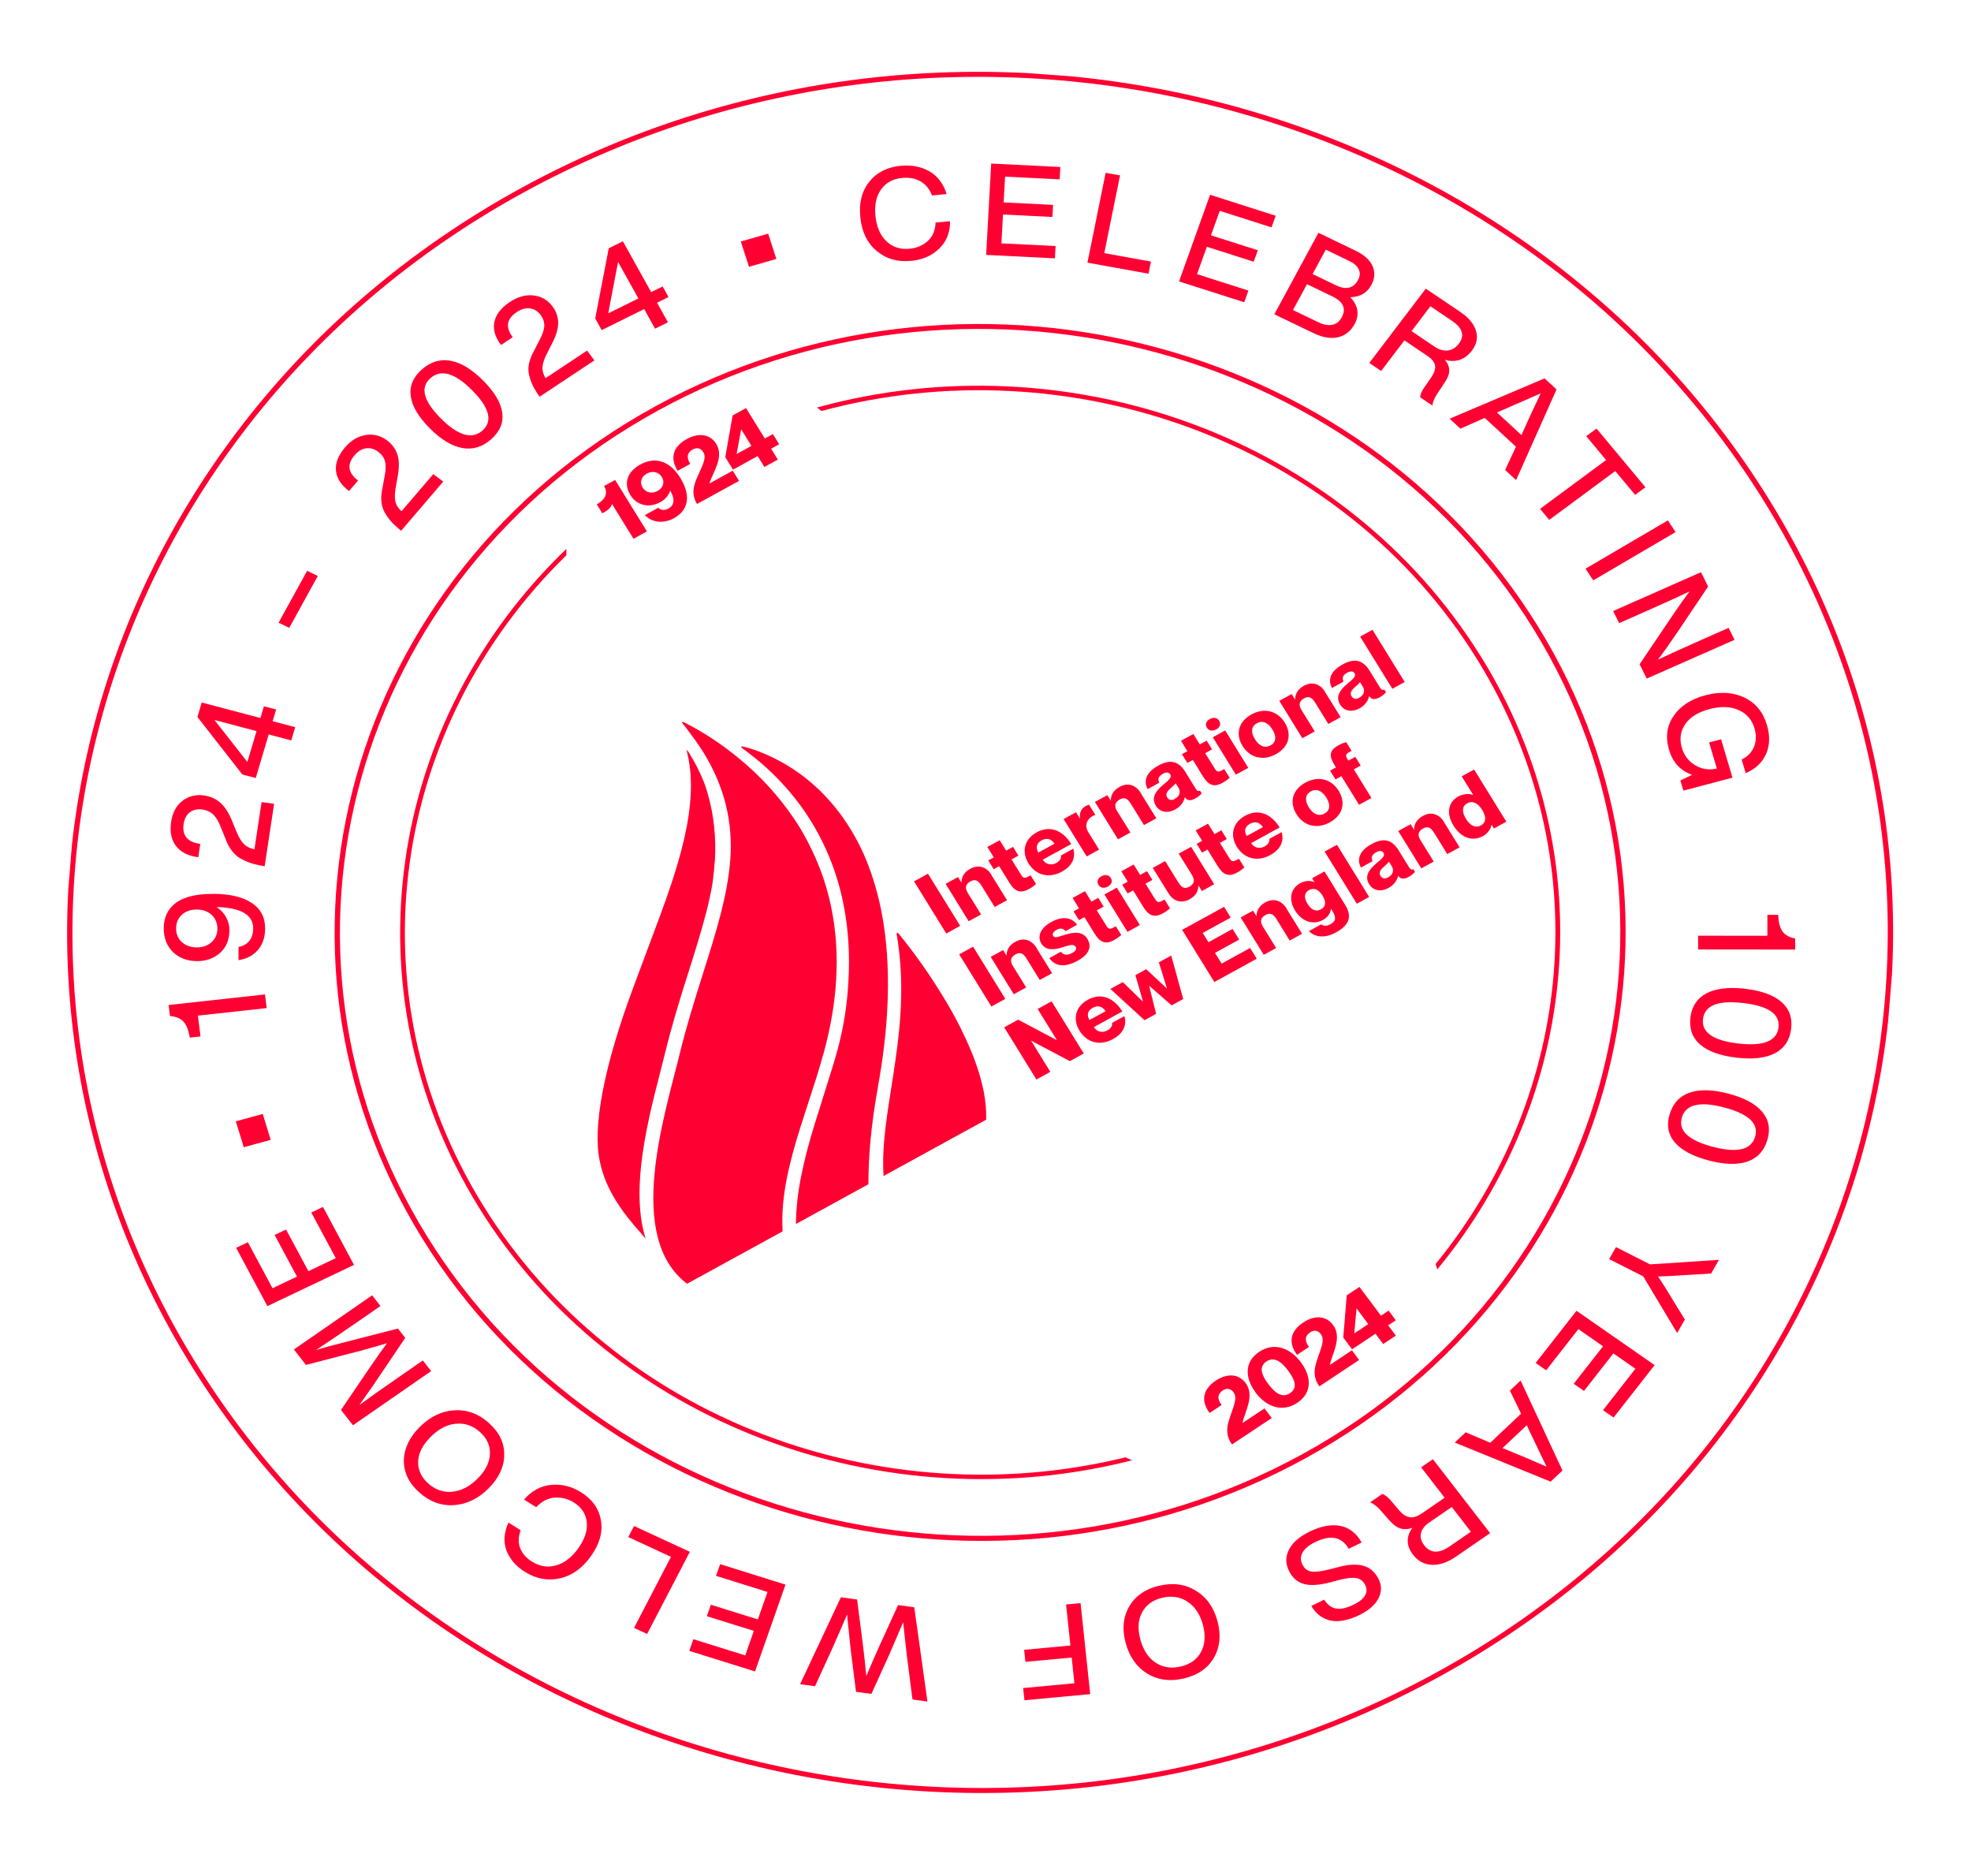 <svg width="165" height="157" viewBox="0 0 165 157" fill="none" xmlns="http://www.w3.org/2000/svg">
<g style="mix-blend-mode:multiply">
<g style="mix-blend-mode:plus-darker" clip-path="url(#clip0_800_1891)">
<path d="M66.328 96.645C66.711 95.217 67.172 93.81 67.629 92.407C68.108 90.944 68.586 89.482 68.989 87.999C69.52 86.038 69.875 84.054 69.996 82.033C70.121 79.952 69.999 77.883 69.565 75.837C69.265 74.424 68.824 73.054 68.235 71.727C67.74 70.619 67.17 69.547 66.483 68.535C65.194 66.632 63.65 64.939 61.839 63.457C61.752 63.386 61.665 63.315 61.574 63.244C60.329 62.245 58.998 61.353 57.559 60.606C57.416 60.531 57.281 60.449 57.135 60.411C57.066 60.471 57.111 60.512 57.136 60.545C57.235 60.67 57.338 60.787 57.433 60.916C57.91 61.544 58.383 62.175 58.8 62.84C58.84 62.9 58.879 62.96 58.915 63.019C60.617 65.789 61.374 68.763 61.134 71.961C61.015 73.469 60.729 74.949 60.355 76.415C59.913 78.124 59.381 79.806 58.848 81.489C58.133 83.74 57.436 85.996 56.879 88.285C55.625 93.42 52.339 103.548 57.518 107.445L65.514 103.061C65.472 102.298 65.485 101.539 65.555 100.78C65.681 99.379 65.967 98.009 66.332 96.649L66.328 96.645Z" fill="#FF0032"/>
<path d="M73.481 91.033C73.897 88.752 74.189 86.456 74.293 84.141C74.392 81.883 74.322 79.635 73.98 77.395C73.725 75.727 73.318 74.089 72.718 72.495C72.18 71.08 71.487 69.741 70.605 68.487C69.079 66.323 67.132 64.589 64.672 63.391C63.951 63.041 63.212 62.752 62.431 62.539C62.312 62.508 62.193 62.487 62.078 62.464C62.026 62.559 62.096 62.587 62.138 62.62C62.48 62.881 62.826 63.138 63.163 63.406C64.385 64.388 65.474 65.482 66.444 66.686C67.272 67.712 67.986 68.805 68.59 69.951C69.851 72.343 70.591 74.882 70.903 77.539C71.141 79.563 71.114 81.583 70.908 83.609C70.718 85.495 70.306 87.335 69.742 89.152C69.237 90.795 68.709 92.429 68.204 94.068C67.76 95.503 67.364 96.949 67.071 98.421C66.805 99.751 66.64 101.088 66.63 102.444L72.697 99.117C72.698 97.957 72.752 96.802 72.855 95.647C72.993 94.099 73.207 92.556 73.489 91.026L73.481 91.033Z" fill="#FF0032"/>
<path d="M80.478 86.17C79.711 84.605 78.8 83.113 77.83 81.655C77.025 80.452 76.16 79.283 75.24 78.152C75.211 78.115 75.169 78.086 75.142 78.061C75.035 78.088 75.062 78.158 75.07 78.212C75.105 78.469 75.149 78.727 75.188 78.988C75.525 81.377 75.508 83.766 75.276 86.162C75.111 87.898 74.833 89.626 74.563 91.351C74.343 92.768 74.118 94.192 74.005 95.624C73.929 96.557 73.905 97.491 73.966 98.426L82.557 93.713C82.6 92.147 82.256 90.632 81.744 89.147C81.395 88.129 80.96 87.143 80.478 86.177L80.478 86.17Z" fill="#FF0032"/>
<path d="M59.844 72.103C59.96 70.142 59.778 68.214 59.215 66.314C59.14 66.054 59.052 65.797 58.96 65.539C58.629 64.698 58.216 63.877 57.721 63.073C57.686 63.014 57.646 62.954 57.607 62.894C57.599 62.886 57.592 62.874 57.589 62.866C57.567 62.842 57.537 62.809 57.493 62.756C57.501 62.856 57.502 62.898 57.511 62.936C57.879 64.404 57.907 65.888 57.753 67.382C57.626 68.646 57.371 69.885 57.049 71.12C56.55 73.029 55.907 74.89 55.219 76.74C54.495 78.701 53.751 80.658 53.026 82.619C50.565 89.212 49.582 94.343 50.212 97.202C50.693 99.559 52.086 101.47 53.702 103.264C53.62 103.174 53.808 103.397 54.048 103.665C52.548 98.965 54.732 92.013 55.696 88.059C56.248 85.796 56.934 83.562 57.644 81.337C58.17 79.673 58.697 78.009 59.134 76.319C59.334 75.543 59.503 74.761 59.639 73.973C59.647 73.878 59.663 73.788 59.674 73.702C59.749 73.171 59.801 72.635 59.832 72.102L59.844 72.103Z" fill="#FF0032"/>
<path d="M77.684 73.125L80.381 77.49L79.216 78.131L76.519 73.766L77.684 73.125Z" fill="#FF0032"/>
<path d="M82.992 73.23L84.3 75.344L83.266 75.91L82.154 74.108C81.862 73.638 81.589 73.576 81.247 73.764C80.85 73.982 80.744 74.293 81.011 74.727L82.13 76.534L81.091 77.104L79.161 73.977L80.199 73.406L80.477 73.86L80.49 73.853C80.489 73.469 80.65 73.029 81.236 72.707C81.878 72.355 82.558 72.514 83.001 73.227L82.992 73.23Z" fill="#FF0032"/>
<path d="M84.679 71.928L85.481 73.222C85.698 73.576 85.837 73.503 86.276 73.261L86.729 73.993C86.564 74.133 86.421 74.252 86.13 74.413C85.37 74.829 84.924 74.568 84.489 73.864L83.645 72.495L83.185 72.747L82.733 72.014L83.193 71.763L82.655 70.891L83.689 70.325L84.227 71.196L84.805 70.881L85.257 71.613L84.679 71.928Z" fill="#FF0032"/>
<path d="M88.82 71.596L89.849 71.032C90.056 71.762 89.793 72.461 88.894 72.954C87.793 73.557 86.701 73.238 86.099 72.263C85.512 71.312 85.728 70.245 86.783 69.665C87.918 69.044 88.978 69.509 89.679 70.644L87.294 71.952C87.565 72.389 88.053 72.436 88.421 72.231C88.788 72.026 88.849 71.784 88.82 71.596ZM86.928 71.355L88.274 70.617C88.007 70.183 87.593 70.115 87.196 70.333C86.8 70.551 86.66 70.921 86.928 71.355Z" fill="#FF0032"/>
<path d="M91.167 67.347L91.694 68.203L91.681 68.21C91.092 68.41 90.698 68.993 91.111 69.658L92.009 71.11L90.971 71.681L89.04 68.553L90.078 67.982L90.395 68.496L90.408 68.489C90.355 68.052 90.503 67.675 90.866 67.477C90.954 67.427 91.034 67.387 91.167 67.347Z" fill="#FF0032"/>
<path d="M95.492 66.375L96.8 68.488L95.766 69.055L94.654 67.252C94.362 66.782 94.089 66.721 93.747 66.908C93.35 67.126 93.244 67.438 93.511 67.872L94.63 69.679L93.591 70.249L91.661 67.121L92.699 66.551L92.977 67.004L92.99 66.998C92.989 66.614 93.15 66.173 93.736 65.851C94.378 65.499 95.058 65.659 95.501 66.371L95.492 66.375Z" fill="#FF0032"/>
<path d="M97.366 64.755C96.99 64.959 96.891 65.195 97.046 65.511L96.075 66.044C95.739 65.427 95.877 64.673 96.961 64.079C97.894 63.566 98.623 63.627 99.233 64.61L100.12 66.047C100.223 66.21 100.33 66.244 100.456 66.174L100.599 66.405C100.438 66.591 100.263 66.718 100.056 66.832C99.591 67.087 99.332 66.951 99.197 66.732L99.184 66.738C99.115 67.087 98.844 67.496 98.405 67.738C97.704 68.12 97.088 67.961 96.76 67.436C96.376 66.811 96.683 66.259 97.371 65.686C97.747 65.372 98.134 65.081 97.97 64.818C97.856 64.635 97.653 64.601 97.366 64.755ZM98.657 65.936L98.422 65.558C98.323 65.676 98.187 65.811 97.979 65.989C97.623 66.298 97.584 66.53 97.705 66.729C97.862 66.984 98.094 67.008 98.347 66.867C98.794 66.623 98.842 66.235 98.657 65.936Z" fill="#FF0032"/>
<path d="M100.89 63.036L101.692 64.329C101.909 64.683 102.048 64.61 102.487 64.368L102.94 65.101C102.775 65.241 102.632 65.359 102.341 65.521C101.581 65.936 101.135 65.676 100.7 64.972L99.856 63.603L99.396 63.854L98.944 63.122L99.403 62.87L98.866 61.999L99.9 61.432L100.438 62.304L101.016 61.989L101.468 62.721L100.89 63.036Z" fill="#FF0032"/>
<path d="M101.029 60.899C100.854 60.617 100.99 60.341 101.281 60.18C101.572 60.019 101.893 60.05 102.067 60.329C102.242 60.608 102.111 60.887 101.815 61.048C101.52 61.209 101.207 61.186 101.029 60.899ZM102.566 61.137L104.497 64.265L103.458 64.835L101.528 61.707L102.566 61.137Z" fill="#FF0032"/>
<path d="M106.819 63.12C105.713 63.727 104.619 63.404 104.016 62.432C103.418 61.461 103.658 60.403 104.764 59.796C105.87 59.189 106.96 59.516 107.558 60.487C108.157 61.458 107.917 62.516 106.815 63.119L106.819 63.12ZM106.363 62.387C106.815 62.139 106.894 61.662 106.52 61.057C106.146 60.452 105.668 60.28 105.216 60.532C104.764 60.784 104.676 61.261 105.051 61.865C105.425 62.471 105.903 62.642 106.363 62.387Z" fill="#FF0032"/>
<path d="M110.924 57.912L112.231 60.025L111.197 60.592L110.086 58.789C109.794 58.319 109.52 58.258 109.178 58.446C108.782 58.664 108.676 58.975 108.943 59.409L110.062 61.216L109.023 61.786L107.092 58.658L108.131 58.088L108.408 58.541L108.421 58.535C108.42 58.151 108.581 57.71 109.168 57.388C109.81 57.036 110.49 57.196 110.932 57.908L110.924 57.912Z" fill="#FF0032"/>
<path d="M112.794 56.292C112.418 56.496 112.318 56.732 112.474 57.048L111.503 57.581C111.166 56.964 111.304 56.21 112.389 55.617C113.322 55.103 114.051 55.164 114.661 56.147L115.548 57.584C115.651 57.747 115.757 57.781 115.884 57.711L116.026 57.942C115.866 58.128 115.69 58.255 115.483 58.37C115.019 58.624 114.76 58.488 114.625 58.269L114.612 58.276C114.543 58.624 114.272 59.033 113.833 59.275C113.132 59.657 112.516 59.498 112.188 58.973C111.803 58.348 112.11 57.797 112.798 57.223C113.175 56.909 113.562 56.618 113.398 56.355C113.283 56.172 113.08 56.138 112.794 56.292ZM114.089 57.473L113.853 57.095C113.755 57.214 113.619 57.348 113.411 57.527C113.055 57.835 113.016 58.068 113.137 58.267C113.293 58.521 113.525 58.546 113.779 58.405C114.226 58.16 114.274 57.772 114.089 57.473Z" fill="#FF0032"/>
<path d="M114.896 52.714L117.593 57.08L116.558 57.647L113.862 53.281L114.896 52.714Z" fill="#FF0032"/>
<path d="M81.462 79.234L84.158 83.6L82.993 84.241L80.296 79.875L81.462 79.234Z" fill="#FF0032"/>
<path d="M86.767 79.339L88.075 81.453L87.041 82.02L85.93 80.217C85.637 79.747 85.364 79.685 85.022 79.873C84.625 80.091 84.519 80.403 84.786 80.837L85.905 82.644L84.867 83.214L82.936 80.086L83.975 79.516L84.252 79.969L84.265 79.962C84.264 79.579 84.425 79.138 85.012 78.816C85.653 78.464 86.334 78.624 86.776 79.336L86.767 79.339Z" fill="#FF0032"/>
<path d="M91.034 78.595C91.44 79.255 91.133 79.906 90.213 80.409C89.027 81.059 88.265 80.806 87.84 80.19L88.811 79.656C89.037 79.95 89.349 79.981 89.758 79.76C90.049 79.599 90.156 79.42 90.046 79.241C89.878 78.974 89.545 79.106 88.954 79.283C88.317 79.476 87.575 79.623 87.173 78.967C86.824 78.398 87.072 77.683 88.005 77.169C89.069 76.586 89.796 76.867 90.168 77.399L89.197 77.933C89.01 77.699 88.785 77.644 88.447 77.829C88.156 77.99 88.069 78.17 88.161 78.321C88.297 78.54 88.507 78.433 89.086 78.255C89.822 78.031 90.6 77.883 91.039 78.592L91.034 78.595Z" fill="#FF0032"/>
<path d="M91.816 76.193L92.618 77.487C92.835 77.841 92.974 77.767 93.413 77.526L93.865 78.258C93.701 78.398 93.558 78.517 93.267 78.678C92.507 79.094 92.06 78.833 91.626 78.129L90.782 76.76L90.322 77.011L89.869 76.279L90.329 76.028L89.791 75.156L90.826 74.589L91.364 75.461L91.942 75.146L92.394 75.878L91.816 76.193Z" fill="#FF0032"/>
<path d="M91.955 74.055C91.78 73.773 91.915 73.498 92.207 73.337C92.498 73.175 92.818 73.206 92.993 73.485C93.168 73.764 93.036 74.043 92.741 74.204C92.446 74.365 92.133 74.342 91.955 74.055ZM93.492 74.293L95.423 77.421L94.384 77.991L92.453 74.863L93.492 74.293Z" fill="#FF0032"/>
<path d="M95.894 73.96L96.696 75.253C96.913 75.607 97.052 75.534 97.491 75.292L97.944 76.025C97.779 76.165 97.636 76.283 97.345 76.445C96.585 76.86 96.138 76.6 95.704 75.895L94.86 74.526L94.4 74.778L93.947 74.046L94.407 73.794L93.87 72.923L94.904 72.356L95.442 73.227L96.02 72.912L96.472 73.645L95.894 73.96Z" fill="#FF0032"/>
<path d="M99.715 70.879L101.645 74.007L100.611 74.574L100.333 74.12L100.321 74.127C100.322 74.511 100.161 74.951 99.574 75.273C98.932 75.625 98.252 75.466 97.81 74.753L96.502 72.64L97.541 72.069L98.652 73.872C98.944 74.342 99.217 74.407 99.559 74.216C99.956 73.998 100.062 73.686 99.795 73.252L98.676 71.445L99.71 70.879L99.715 70.879Z" fill="#FF0032"/>
<path d="M102.121 70.541L102.923 71.834C103.14 72.188 103.279 72.115 103.718 71.873L104.17 72.606C104.006 72.746 103.863 72.864 103.571 73.026C102.812 73.441 102.365 73.181 101.931 72.476L101.086 71.108L100.626 71.359L100.174 70.627L100.634 70.375L100.096 69.504L101.13 68.937L101.668 69.808L102.246 69.493L102.699 70.226L102.121 70.541Z" fill="#FF0032"/>
<path d="M106.263 70.209L107.293 69.645C107.499 70.375 107.237 71.074 106.338 71.567C105.236 72.171 104.145 71.852 103.543 70.877C102.955 69.925 103.171 68.858 104.227 68.278C105.362 67.658 106.421 68.123 107.123 69.257L104.738 70.565C105.008 71.003 105.497 71.05 105.864 70.845C106.219 70.65 106.292 70.397 106.263 70.209ZM104.371 69.968L105.718 69.23C105.45 68.797 105.037 68.728 104.64 68.946C104.243 69.164 104.104 69.534 104.371 69.968Z" fill="#FF0032"/>
<path d="M111.331 68.826C110.225 69.434 109.13 69.111 108.528 68.139C107.93 67.168 108.169 66.11 109.275 65.503C110.381 64.896 111.472 65.223 112.07 66.194C112.668 67.165 112.429 68.223 111.327 68.826L111.331 68.826ZM110.879 68.091C111.331 67.842 111.41 67.365 111.036 66.76C110.662 66.156 110.184 65.984 109.732 66.236C109.28 66.488 109.192 66.964 109.567 67.569C109.941 68.174 110.419 68.346 110.879 68.091Z" fill="#FF0032"/>
<path d="M112.797 63.525L112.878 63.66L113.456 63.345L113.909 64.078L113.331 64.392L114.809 66.788L113.77 67.358L112.292 64.963L111.798 65.234L111.346 64.502L111.84 64.231L111.708 64.016C111.274 63.311 111.253 62.816 112.013 62.4C112.305 62.239 112.483 62.176 112.69 62.107L113.143 62.84C112.704 63.081 112.565 63.155 112.793 63.521L112.797 63.525Z" fill="#FF0032"/>
<path d="M84.065 85.983L85.231 85.342L88.455 87.049L88.468 87.042L86.865 84.447L88.03 83.806L90.727 88.172L89.562 88.813L86.337 87.107L86.325 87.114L87.928 89.709L86.762 90.349L84.065 85.983Z" fill="#FF0032"/>
<path d="M93.097 85.609L94.127 85.046C94.333 85.775 94.071 86.475 93.172 86.968C92.07 87.571 90.979 87.252 90.377 86.277C89.789 85.326 90.005 84.259 91.061 83.678C92.196 83.058 93.255 83.523 93.957 84.657L91.572 85.965C91.842 86.403 92.331 86.45 92.698 86.245C93.066 86.04 93.126 85.797 93.097 85.609ZM91.205 85.372L92.551 84.635C92.284 84.201 91.87 84.132 91.474 84.351C91.077 84.569 90.938 84.939 91.205 85.372Z" fill="#FF0032"/>
<path d="M93.993 82.197L95.671 83.828L95.683 83.822L95.049 81.617L95.956 81.12L97.676 82.728L97.689 82.722L97.011 80.544L98.046 79.977L99.052 83.612L98.081 84.145L96.217 82.519L96.204 82.526L96.785 84.856L95.814 85.389L92.954 82.771L93.993 82.201L93.993 82.197Z" fill="#FF0032"/>
<path d="M103.177 77.74L103.733 78.64L101.71 79.75L102.266 80.65L104.652 79.341L105.207 80.241L101.657 82.19L98.96 77.824L102.472 75.899L103.028 76.798L100.685 78.083L101.166 78.859L103.188 77.749L103.177 77.74Z" fill="#FF0032"/>
<path d="M107.693 76.041L109.001 78.154L107.967 78.721L106.856 76.918C106.563 76.448 106.29 76.387 105.948 76.575C105.551 76.793 105.445 77.104 105.712 77.538L106.831 79.345L105.793 79.915L103.862 76.787L104.9 76.217L105.178 76.67L105.191 76.664C105.19 76.28 105.351 75.839 105.937 75.517C106.579 75.165 107.26 75.325 107.702 76.037L107.693 76.041Z" fill="#FF0032"/>
<path d="M110.879 72.936L112.621 75.758C113.259 76.789 112.851 77.489 111.846 78.038C110.795 78.615 109.993 78.367 109.568 77.929L110.603 77.362C110.773 77.496 111.023 77.549 111.386 77.351C111.851 77.096 111.864 76.778 111.544 76.26L111.429 76.077L111.417 76.084C111.389 76.321 111.248 76.725 110.762 76.99C109.914 77.457 108.977 77.118 108.418 76.215C107.858 75.311 108.011 74.376 108.859 73.913C109.345 73.649 109.786 73.73 110.02 73.823L110.033 73.817L109.84 73.506L110.879 72.936ZM110.714 74.957C110.401 74.452 110.009 74.263 109.586 74.495C109.164 74.726 109.143 75.139 109.456 75.644C109.77 76.15 110.162 76.338 110.584 76.107C111.006 75.875 111.028 75.463 110.714 74.957Z" fill="#FF0032"/>
<path d="M111.921 70.706L114.618 75.071L113.584 75.638L110.887 71.272L111.921 70.706Z" fill="#FF0032"/>
<path d="M115.221 71.322C114.846 71.527 114.746 71.763 114.902 72.078L113.931 72.611C113.594 71.994 113.732 71.24 114.817 70.647C115.75 70.133 116.479 70.194 117.088 71.177L117.975 72.614C118.079 72.777 118.185 72.812 118.312 72.741L118.454 72.972C118.294 73.158 118.118 73.286 117.911 73.4C117.447 73.655 117.188 73.518 117.052 73.299L117.04 73.306C116.971 73.654 116.7 74.064 116.261 74.305C115.56 74.687 114.944 74.528 114.616 74.003C114.231 73.378 114.538 72.827 115.226 72.254C115.603 71.939 115.989 71.648 115.825 71.385C115.711 71.202 115.508 71.168 115.221 71.322ZM116.512 72.503L116.277 72.125C116.179 72.243 116.043 72.378 115.835 72.557C115.479 72.865 115.44 73.098 115.561 73.297C115.717 73.551 115.949 73.576 116.203 73.435C116.65 73.19 116.698 72.802 116.512 72.503Z" fill="#FF0032"/>
<path d="M120.883 68.805L122.19 70.919L121.156 71.485L120.045 69.683C119.753 69.213 119.479 69.151 119.137 69.339C118.741 69.557 118.635 69.869 118.902 70.302L120.021 72.109L118.982 72.68L117.051 69.552L118.09 68.981L118.367 69.435L118.38 69.428C118.379 69.044 118.54 68.604 119.127 68.282C119.769 67.93 120.449 68.09 120.891 68.802L120.883 68.805Z" fill="#FF0032"/>
<path d="M123.404 64.406L126.101 68.772L125.062 69.342L124.87 69.031L124.857 69.038C124.83 69.276 124.629 69.709 124.152 69.975C123.269 70.458 122.316 70.133 121.682 69.107C121.047 68.08 121.217 67.134 122.1 66.651C122.581 66.39 123.081 66.442 123.311 66.535L123.324 66.528L122.365 64.976L123.404 64.406ZM124.08 67.788C123.702 67.179 123.249 67.001 122.826 67.233C122.404 67.464 122.343 67.924 122.721 68.533C123.098 69.142 123.552 69.319 123.974 69.088C124.396 68.856 124.458 68.397 124.08 67.788Z" fill="#FF0032"/>
<path d="M120.532 140.31C84.11 160.288 37.219 148.606 15.998 114.27C-5.223 79.933 7.144 35.749 43.566 15.771C79.988 -4.206 126.879 7.475 148.1 41.812C169.321 76.148 156.954 120.332 120.532 140.31ZM43.79 16.134C7.58 35.994 -4.714 79.924 16.382 114.058C37.478 148.192 84.101 159.808 120.307 139.948C156.514 120.087 168.812 76.157 147.716 42.023C126.62 7.886 79.997 -3.727 43.79 16.134Z" fill="#FF0032"/>
<path d="M109.259 122.069C83.51 136.194 50.355 127.932 35.351 103.657C20.347 79.382 29.09 48.141 54.843 34.017C80.592 19.892 113.748 28.15 128.751 52.428C143.755 76.703 135.008 107.948 109.259 122.069ZM55.064 34.375C29.526 48.382 20.853 79.366 35.731 103.442C50.61 127.518 83.493 135.71 109.035 121.703C134.573 107.696 143.246 76.712 128.367 52.632C113.489 28.556 80.606 20.364 55.064 34.371L55.064 34.375Z" fill="#FF0032"/>
<path d="M124.015 55.025C112.557 36.486 89.317 28.343 68.391 34.109C68.521 34.202 68.646 34.299 68.771 34.399C89.456 28.821 112.357 36.904 123.673 55.213C133.817 71.627 131.772 91.606 120.182 105.791C120.231 105.939 120.279 106.091 120.319 106.242C132.166 91.923 134.299 71.654 124.02 55.022L124.015 55.025Z" fill="#FF0032"/>
<path d="M94.213 121.974C73.83 126.97 51.544 118.848 40.431 100.87C29.34 82.923 32.813 60.708 47.42 46.469C47.41 46.294 47.405 46.118 47.411 45.944C32.456 60.286 28.838 82.849 40.09 101.058C51.377 119.323 74.098 127.491 94.774 122.22C94.587 122.142 94.399 122.064 94.217 121.971L94.213 121.974Z" fill="#FF0032"/>
<path d="M51.493 40.169L54.155 44.476L53.032 45.093L51.233 42.18C51.128 42.571 50.744 42.783 50.423 42.961L49.96 42.212C50.825 41.736 50.857 41.145 50.569 40.676L51.493 40.169Z" fill="#FF0032"/>
<path d="M55.249 42.039C54.303 42.559 53.282 42.268 52.773 41.444C52.185 40.489 52.493 39.486 53.59 38.886C55.098 38.057 56.25 38.863 56.945 39.986C57.906 41.545 57.588 42.731 56.419 43.371C55.532 43.858 54.555 43.725 53.984 43.114L55.107 42.496C55.233 42.627 55.534 42.797 55.948 42.569C56.517 42.257 56.475 41.688 56.106 41.065L56.099 41.053C55.99 41.406 55.772 41.758 55.252 42.043L55.249 42.039ZM53.797 40.809C54.049 41.218 54.554 41.362 55.044 41.093C55.533 40.825 55.657 40.34 55.405 39.926C55.152 39.513 54.644 39.365 54.146 39.641C53.656 39.909 53.54 40.391 53.797 40.809Z" fill="#FF0032"/>
<path d="M56.726 39.403C56.103 38.392 56.263 37.42 57.5 36.742C58.483 36.202 59.445 36.325 59.955 37.149C60.657 38.284 59.644 39.574 59.396 40.446L59.403 40.458L61.341 39.394L61.868 40.25L58.351 42.178C57.909 41.462 58.032 40.802 58.237 40.262C58.661 39.168 59.227 38.407 58.874 37.842C58.671 37.512 58.348 37.42 57.993 37.618C57.562 37.853 57.418 38.234 57.782 38.827L56.722 39.407L56.726 39.403Z" fill="#FF0032"/>
<path d="M63.991 39.082L63.428 38.17L61.36 39.308L60.715 38.265L61.33 34.772L62.453 34.155L64.024 36.698L64.7 36.329L65.227 37.184L64.552 37.553L65.114 38.465L63.991 39.082ZM61.66 37.999L62.905 37.319L62.047 35.93L61.664 38.004L61.66 37.999Z" fill="#FF0032"/>
<path d="M101.265 118.263C100.553 117.307 100.621 116.324 101.789 115.546C102.723 114.926 103.691 114.974 104.273 115.75C105.077 116.824 104.187 118.192 104.018 119.08L104.025 119.092L105.858 117.877L106.462 118.685L103.136 120.893C102.631 120.214 102.689 119.546 102.847 118.991C103.169 117.866 103.662 117.063 103.262 116.528C103.029 116.214 102.7 116.152 102.363 116.375C101.958 116.646 101.845 117.036 102.263 117.595L101.262 118.259L101.265 118.263Z" fill="#FF0032"/>
<path d="M105.109 116.54C104.243 115.383 104.118 114.002 105.414 113.142C106.71 112.283 108.042 112.863 108.903 114.02C109.769 115.178 109.895 116.548 108.599 117.411C107.303 118.27 105.97 117.701 105.104 116.544L105.109 116.54ZM107.842 114.726C107.238 113.918 106.648 113.533 106.018 113.95C105.387 114.368 105.567 115.027 106.17 115.835C106.774 116.643 107.364 117.02 107.995 116.599C108.627 116.178 108.445 115.534 107.838 114.725L107.842 114.726Z" fill="#FF0032"/>
<path d="M108.582 113.401C107.869 112.445 107.937 111.461 109.106 110.684C110.039 110.064 111.008 110.112 111.59 110.888C112.393 111.961 111.503 113.329 111.334 114.218L111.341 114.23L113.175 113.014L113.778 113.822L110.452 116.031C109.947 115.352 110.006 114.683 110.164 114.129C110.485 113.004 110.978 112.2 110.578 111.666C110.346 111.352 110.016 111.29 109.679 111.513C109.274 111.783 109.162 112.174 109.58 112.733L108.578 113.397L108.582 113.401Z" fill="#FF0032"/>
<path d="M115.79 112.49L115.146 111.63L113.189 112.931L112.451 111.946L112.739 108.414L113.805 107.709L115.605 110.117L116.244 109.692L116.848 110.5L116.208 110.925L116.852 111.785L115.79 112.49ZM113.366 111.603L114.543 110.822L113.561 109.508L113.37 111.603L113.366 111.603Z" fill="#FF0032"/>
<path d="M76.26 21.833C75.13 21.941 74.177 21.666 73.399 21.009C72.613 20.362 72.153 19.428 72.022 18.21C71.896 16.996 72.142 15.999 72.771 15.213C73.4 14.426 74.279 13.981 75.417 13.874C76.311 13.791 77.101 13.944 77.795 14.333C78.489 14.729 78.969 15.365 79.249 16.24L78.022 16.356C77.812 15.812 77.489 15.42 77.053 15.176C76.617 14.931 76.109 14.837 75.527 14.893C74.747 14.966 74.156 15.291 73.75 15.866C73.344 16.44 73.191 17.185 73.29 18.097C73.389 19.009 73.695 19.712 74.212 20.198C74.728 20.688 75.377 20.895 76.157 20.819C76.739 20.762 77.244 20.548 77.67 20.169C78.08 19.792 78.299 19.28 78.32 18.628L79.535 18.515C79.538 19.473 79.225 20.244 78.6 20.83C77.984 21.416 77.203 21.75 76.264 21.837L76.26 21.833Z" fill="#FF0032"/>
<path d="M88.765 13.982L88.709 15.012L84.138 14.785L84.019 16.942L88.156 17.149L88.102 18.16L83.965 17.953L83.832 20.368L88.367 20.593L88.311 21.622L82.555 21.335L82.977 13.689L88.765 13.978L88.765 13.982Z" fill="#FF0032"/>
<path d="M93.763 14.681L92.442 21.186L96.352 21.893L96.145 22.908L91.034 21.984L92.558 14.464L93.758 14.68L93.763 14.681Z" fill="#FF0032"/>
<path d="M106.796 18.053L106.446 19.031L102.111 17.647L101.375 19.695L105.298 20.946L104.954 21.906L101.031 20.654L100.207 22.946L104.511 24.321L104.161 25.299L98.701 23.555L101.301 16.303L106.792 18.057L106.796 18.053Z" fill="#FF0032"/>
<path d="M113.042 24.883C113.377 25.231 113.569 25.595 113.626 25.979C113.684 26.363 113.608 26.741 113.409 27.111C113.082 27.71 112.62 28.083 112.015 28.225C111.411 28.367 110.719 28.252 109.943 27.876L106.679 26.304L110.373 19.485L113.493 20.99C114.226 21.344 114.695 21.777 114.911 22.287C115.124 22.8 115.089 23.323 114.8 23.852C114.439 24.518 113.855 24.859 113.039 24.875L113.042 24.883ZM108.244 25.951L110.36 26.968C110.806 27.183 111.199 27.257 111.536 27.183C111.872 27.113 112.135 26.904 112.321 26.56C112.715 25.832 112.452 25.247 111.528 24.803L109.413 23.786L108.24 25.951L108.244 25.951ZM112.947 21.84L110.988 20.895L109.882 22.935L111.841 23.88C112.687 24.287 113.304 24.139 113.689 23.429C113.855 23.122 113.875 22.831 113.748 22.552C113.622 22.273 113.355 22.037 112.947 21.84Z" fill="#FF0032"/>
<path d="M120.939 32.019L120.267 33.034C120.054 33.376 119.936 33.679 119.911 33.943L118.89 33.253C118.895 32.999 119.033 32.693 119.301 32.325L119.776 31.641C120.064 31.225 120.181 30.877 120.135 30.596C120.09 30.315 119.874 30.041 119.487 29.785L117.569 28.489L115.622 31.049L114.628 30.38L119.358 24.158L122.244 26.105C122.947 26.582 123.388 27.109 123.562 27.688C123.733 28.267 123.619 28.825 123.208 29.361C122.919 29.739 122.58 29.991 122.191 30.119C121.797 30.246 121.386 30.242 120.953 30.112C121.207 30.416 121.331 30.721 121.322 31.028C121.313 31.336 121.185 31.665 120.935 32.019L120.939 32.019ZM118.164 27.712L120.076 29.003C120.458 29.263 120.832 29.374 121.194 29.335C121.556 29.297 121.866 29.107 122.128 28.761C122.381 28.43 122.46 28.101 122.361 27.782C122.262 27.46 122.004 27.16 121.584 26.875L119.745 25.634L118.164 27.716L118.164 27.712Z" fill="#FF0032"/>
<path d="M126.922 40.186L126 39.336L126.905 37.388L124.294 34.978L122.257 35.878L121.353 35.044L129.303 31.668L130.304 32.593L126.919 40.182L126.922 40.186ZM125.75 34.335L125.315 34.52L127.363 36.41L127.554 35.999C127.97 35.056 128.445 34.03 128.979 32.922C127.623 33.518 126.549 33.987 125.75 34.335Z" fill="#FF0032"/>
<path d="M133.651 35.87L137.748 40.782L136.885 41.419L135.221 39.424L129.693 43.513L128.925 42.59L134.453 38.501L132.789 36.506L133.651 35.87Z" fill="#FF0032"/>
<path d="M133.377 48.574L132.731 47.596L139.626 43.554L140.272 44.532L133.377 48.574Z" fill="#FF0032"/>
<path d="M142.478 53.534L144.708 52.549L145.207 53.55L137.852 56.795L137.256 55.596L139.76 51.891C140.482 50.811 141.047 50.012 141.452 49.495C140.646 49.884 139.419 50.441 137.775 51.168L135.545 52.153L135.043 51.14L142.397 47.891L142.993 49.09L140.496 52.807C139.813 53.814 139.244 54.616 138.792 55.21C139.606 54.821 140.838 54.261 142.482 53.534L142.478 53.534Z" fill="#FF0032"/>
<path d="M143.078 62.14L144.08 61.875L145.032 65.087L140.923 66.171L140.67 65.32L141.656 64.849C140.679 64.511 140.034 63.814 139.724 62.765C139.408 61.701 139.533 60.756 140.101 59.931C140.657 59.094 141.547 58.513 142.771 58.191C144.008 57.867 145.095 57.932 146.026 58.383C146.966 58.828 147.593 59.592 147.916 60.676C148.185 61.581 148.159 62.397 147.838 63.122C147.505 63.843 146.942 64.372 146.14 64.708L145.801 63.57C146.297 63.329 146.64 62.97 146.836 62.502C147.028 62.029 147.041 61.517 146.877 60.965C146.658 60.227 146.208 59.712 145.53 59.423C144.857 59.123 144.052 59.098 143.113 59.345C142.173 59.592 141.502 60.007 141.091 60.592C140.676 61.185 140.577 61.851 140.795 62.593C140.985 63.234 141.36 63.721 141.914 64.05C142.464 64.383 143.066 64.472 143.723 64.323L143.078 62.148L143.078 62.14Z" fill="#FF0032"/>
<path d="M150.282 78.548L150.284 79.472L142.157 79.468L142.158 78.316L147.954 78.321L147.955 76.569L148.859 76.571L148.869 76.742C148.909 77.293 149.032 77.708 149.239 77.986C149.446 78.263 149.798 78.452 150.282 78.552L150.282 78.548Z" fill="#FF0032"/>
<path d="M141.511 85.141C141.636 84.204 142.094 83.53 142.885 83.124C143.677 82.718 144.751 82.599 146.109 82.759C147.467 82.919 148.478 83.289 149.137 83.865C149.795 84.442 150.064 85.199 149.939 86.14C149.814 87.085 149.356 87.758 148.573 88.161C147.786 88.563 146.711 88.682 145.345 88.518C143.979 88.358 142.969 87.987 142.314 87.415C141.659 86.843 141.394 86.082 141.519 85.138L141.511 85.141ZM142.566 85.263C142.417 86.393 143.393 87.083 145.498 87.336C147.603 87.585 148.732 87.146 148.885 86.013C149.033 84.888 148.057 84.201 145.952 83.952C143.846 83.704 142.718 84.138 142.57 85.264L142.566 85.263Z" fill="#FF0032"/>
<path d="M139.78 93.25C140.051 92.339 140.609 91.737 141.451 91.449C142.297 91.157 143.376 91.186 144.695 91.534C146.013 91.881 146.952 92.386 147.515 93.047C148.078 93.707 148.224 94.497 147.952 95.409C147.679 96.327 147.122 96.929 146.284 97.217C145.446 97.506 144.359 97.476 143.033 97.124C141.706 96.773 140.763 96.271 140.204 95.614C139.644 94.958 139.503 94.168 139.772 93.249L139.78 93.25ZM140.798 93.522C140.47 94.619 141.331 95.438 143.376 95.979C145.421 96.52 146.605 96.241 146.929 95.14C147.252 94.05 146.391 93.235 144.35 92.694C142.305 92.153 141.121 92.432 140.798 93.522Z" fill="#FF0032"/>
<path d="M140.044 108.81L141.045 110.441L140.4 111.569L137.56 106.827L134.706 105.38L135.28 104.377L138.134 105.824L143.9 105.443L143.246 106.588L141.232 106.711C141.001 106.725 140.62 106.746 140.093 106.78C139.951 106.789 139.785 106.796 139.599 106.805C139.413 106.814 139.255 106.818 139.129 106.824C139 106.83 138.895 106.833 138.806 106.838C139.219 107.461 139.633 108.122 140.048 108.814L140.044 108.81Z" fill="#FF0032"/>
<path d="M135.075 118.64L134.194 118.028L136.908 114.559L135.061 113.276L132.603 116.415L131.74 115.816L134.198 112.678L132.134 111.242L129.437 114.686L128.555 114.075L131.976 109.707L138.514 114.254L135.075 118.648L135.075 118.64Z" fill="#FF0032"/>
<path d="M121.783 120.737L122.696 119.876L124.754 120.753L127.336 118.319L126.4 116.388L127.296 115.545L130.799 123.075L129.808 124.01L121.787 120.737L121.783 120.737ZM128.002 119.697L127.809 119.288L125.782 121.196L126.219 121.38C127.215 121.78 128.298 122.239 129.47 122.758C128.853 121.474 128.363 120.457 128.001 119.701L128.002 119.697Z" fill="#FF0032"/>
<path d="M116.322 127.263L115.51 126.341C115.231 126.043 114.961 125.841 114.704 125.735L115.717 125.037C115.968 125.12 116.236 125.341 116.522 125.696L117.063 126.336C117.39 126.725 117.703 126.942 118.006 126.987C118.304 127.035 118.648 126.927 119.028 126.666L120.938 125.354L118.968 122.808L119.954 122.131L124.745 128.319L121.879 130.287C121.178 130.768 120.51 130.997 119.871 130.969C119.232 130.941 118.706 130.66 118.294 130.128C118.002 129.749 117.852 129.366 117.847 128.978C117.843 128.586 117.974 128.22 118.244 127.874C117.858 128.006 117.51 128.022 117.204 127.916C116.898 127.81 116.605 127.591 116.33 127.26L116.322 127.263ZM121.532 126.13L119.635 127.436C119.254 127.697 119.024 127.996 118.953 128.333C118.877 128.669 118.974 129.007 119.237 129.349C119.492 129.68 119.797 129.85 120.151 129.864C120.504 129.879 120.89 129.744 121.309 129.455L123.133 128.201L121.532 126.13Z" fill="#FF0032"/>
<path d="M109.639 128.189C110.589 127.723 111.445 127.565 112.199 127.711C112.953 127.857 113.549 128.323 113.989 129.1L112.906 129.629C112.322 128.621 111.386 128.435 110.1 129.067C109.567 129.328 109.212 129.625 109.031 129.962C108.851 130.294 108.862 130.649 109.066 131.017C109.231 131.314 109.475 131.488 109.802 131.534C110.129 131.581 110.634 131.515 111.318 131.345L112.006 131.167C112.827 130.942 113.512 130.897 114.066 131.032C114.62 131.164 115.051 131.511 115.36 132.069C115.67 132.628 115.689 133.188 115.413 133.745C115.138 134.303 114.612 134.774 113.826 135.157C112.881 135.621 112.065 135.778 111.38 135.629C110.694 135.48 110.159 135.076 109.777 134.413L110.848 133.887C111.124 134.31 111.455 134.559 111.845 134.629C112.23 134.703 112.731 134.591 113.336 134.293C113.807 134.061 114.122 133.803 114.283 133.515C114.443 133.226 114.435 132.929 114.267 132.624C114.094 132.311 113.855 132.13 113.545 132.081C113.227 132.02 112.734 132.075 112.067 132.247L111.37 132.432C110.456 132.669 109.733 132.723 109.2 132.585C108.667 132.451 108.254 132.121 107.963 131.59C107.615 130.96 107.588 130.343 107.884 129.737C108.179 129.132 108.766 128.612 109.644 128.182L109.639 128.189Z" fill="#FF0032"/>
<path d="M97.013 132.729C98.178 132.446 99.203 132.581 100.091 133.125C100.991 133.662 101.599 134.508 101.916 135.668C102.229 136.82 102.134 137.843 101.625 138.737C101.127 139.612 100.297 140.19 99.132 140.474C97.985 140.751 96.959 140.623 96.059 140.086C95.16 139.534 94.556 138.68 94.239 137.528C93.921 136.377 94.016 135.357 94.52 134.471C95.032 133.584 95.862 133.003 97.01 132.722L97.013 132.729ZM97.287 133.726C96.493 133.919 95.931 134.334 95.601 134.967C95.268 135.589 95.223 136.342 95.469 137.234C95.711 138.122 96.138 138.765 96.751 139.167C97.371 139.566 98.073 139.667 98.863 139.477C99.653 139.288 100.215 138.877 100.552 138.248C100.887 137.603 100.933 136.843 100.694 135.97C100.451 135.09 100.023 134.45 99.402 134.052C98.79 133.646 98.085 133.537 97.287 133.73L97.287 133.726Z" fill="#FF0032"/>
<path d="M85.761 142.31L85.651 141.284L89.943 140.883L89.715 138.73L85.843 139.09L85.735 138.082L89.608 137.723L89.243 134.287L90.458 134.174L91.264 141.792L85.758 142.306L85.761 142.31Z" fill="#FF0032"/>
<path d="M69.738 137.83L68.23 141.132L66.978 140.961L70.394 133.689L71.75 133.872L72.224 137.555C72.315 138.269 72.415 139.177 72.522 140.279C72.957 139.25 73.325 138.407 73.624 137.745L75.181 134.339L76.537 134.525L77.64 142.412L76.388 142.241L75.929 138.669C75.78 137.381 75.673 136.416 75.609 135.769C74.915 137.398 74.527 138.305 74.443 138.488L72.949 141.773L71.661 141.599L71.212 138.051C71.188 137.852 71.086 136.879 70.91 135.129C70.655 135.73 70.267 136.633 69.738 137.826L69.738 137.83Z" fill="#FF0032"/>
<path d="M57.699 138.172L58.045 137.194L62.387 138.552L63.106 136.499L59.174 135.269L59.51 134.31L63.443 135.539L64.251 133.242L59.941 131.893L60.287 130.915L65.757 132.626L63.205 139.893L57.703 138.172L57.699 138.172Z" fill="#FF0032"/>
<path d="M53.077 136.249L56.171 130.303L52.595 128.647L53.078 127.721L57.75 129.882L54.173 136.755L53.077 136.249Z" fill="#FF0032"/>
<path d="M48.646 124.9C49.59 125.494 50.143 126.275 50.302 127.248C50.477 128.219 50.198 129.213 49.478 130.233C48.762 131.244 47.892 131.869 46.878 132.099C45.863 132.329 44.881 132.147 43.93 131.549C43.182 131.08 42.673 130.488 42.401 129.773C42.133 129.054 42.189 128.271 42.564 127.432L43.588 128.077C43.386 128.621 43.37 129.118 43.543 129.568C43.716 130.017 44.044 130.395 44.532 130.7C45.184 131.109 45.861 131.215 46.559 131.015C47.261 130.816 47.881 130.333 48.419 129.57C48.961 128.808 49.193 128.083 49.12 127.394C49.047 126.708 48.689 126.158 48.037 125.749C47.549 125.444 47.012 125.309 46.428 125.347C45.856 125.392 45.342 125.659 44.887 126.146L43.87 125.506C44.515 124.766 45.275 124.354 46.152 124.278C47.026 124.197 47.852 124.402 48.635 124.896L48.646 124.9Z" fill="#FF0032"/>
<path d="M40.921 119.095C41.797 119.873 42.225 120.76 42.208 121.758C42.207 122.761 41.772 123.699 40.902 124.57C40.037 125.434 39.067 125.903 37.993 125.973C36.938 126.044 35.975 125.689 35.103 124.911C34.238 124.145 33.806 123.258 33.807 122.255C33.825 121.245 34.264 120.308 35.13 119.44C35.995 118.576 36.96 118.106 38.023 118.036C39.093 117.969 40.056 118.321 40.921 119.087L40.921 119.095ZM40.17 119.846C39.572 119.316 38.901 119.088 38.153 119.163C37.417 119.227 36.718 119.598 36.05 120.263C35.383 120.929 35.033 121.614 35.004 122.315C34.979 123.02 35.263 123.638 35.853 124.164C36.448 124.69 37.114 124.921 37.862 124.854C38.618 124.776 39.326 124.409 39.98 123.754C40.643 123.092 40.986 122.406 41.011 121.701C41.048 120.997 40.768 120.376 40.17 119.846Z" fill="#FF0032"/>
<path d="M29.958 113.111L25.611 114.238L24.604 112.944L31.152 108.413L31.849 109.308L29.797 110.728C28.319 111.749 27.204 112.503 26.451 112.992C26.939 112.841 27.578 112.664 28.373 112.463L33.312 111.193L33.922 111.975L31.17 116.054C30.777 116.618 30.416 117.131 30.08 117.597C30.793 117.068 31.88 116.299 33.346 115.285L35.397 113.865L36.095 114.756L29.547 119.287L28.546 118.006L31.044 114.33C31.566 113.57 32.017 112.931 32.398 112.419C31.641 112.649 30.828 112.882 29.957 113.119L29.958 113.111Z" fill="#FF0032"/>
<path d="M19.773 104.436L20.751 103.971L22.813 107.819L24.86 106.848L22.991 103.363L23.947 102.908L25.817 106.393L28.108 105.302L26.06 101.481L27.038 101.017L29.635 105.866L22.384 109.316L19.769 104.439L19.773 104.436Z" fill="#FF0032"/>
<path d="M21.997 93.234L22.663 95.403L20.407 96.018L19.741 93.849L21.997 93.234Z" fill="#FF0032"/>
<path d="M14.229 85.036L14.115 84.115L22.184 83.23L22.325 84.373L16.567 85.005L16.784 86.746L15.888 86.844L15.858 86.675C15.753 86.131 15.58 85.735 15.334 85.481C15.092 85.232 14.726 85.08 14.229 85.036Z" fill="#FF0032"/>
<path d="M14.296 75.965C14.948 75.188 16.148 74.804 17.898 74.814C19.268 74.823 20.329 75.075 21.079 75.575C21.828 76.074 22.201 76.789 22.194 77.72C22.192 78.445 21.99 79.039 21.597 79.5C21.2 79.966 20.661 80.253 19.966 80.362L19.972 79.252C20.361 79.182 20.661 79.014 20.872 78.748C21.083 78.482 21.188 78.14 21.194 77.723C21.199 76.568 20.179 75.969 18.135 75.918C18.468 76.136 18.731 76.414 18.921 76.755C19.111 77.096 19.207 77.46 19.207 77.847C19.202 78.657 18.94 79.295 18.419 79.755C17.897 80.218 17.249 80.449 16.475 80.442C15.661 80.435 14.992 80.181 14.473 79.676C13.958 79.163 13.705 78.502 13.707 77.693C13.711 76.998 13.908 76.419 14.3 75.954L14.296 75.965ZM18.197 77.728C18.199 77.261 18.04 76.88 17.726 76.58C17.407 76.279 16.996 76.132 16.485 76.125C15.969 76.121 15.549 76.266 15.227 76.557C14.905 76.849 14.745 77.233 14.742 77.704C14.741 78.171 14.899 78.552 15.222 78.845C15.545 79.142 15.96 79.29 16.468 79.293C16.972 79.296 17.383 79.151 17.71 78.856C18.036 78.56 18.2 78.184 18.201 77.725L18.197 77.728Z" fill="#FF0032"/>
<path d="M21.298 71.091L21.899 67.133L22.948 67.274L22.154 72.51L21.65 72.409C21.106 72.304 20.597 72.119 20.123 71.845C19.58 71.532 19.161 70.984 18.874 70.199L18.499 69.267C18.313 68.779 18.1 68.417 17.861 68.183C17.622 67.949 17.315 67.805 16.928 67.754C16.513 67.697 16.168 67.775 15.889 67.986C15.61 68.198 15.438 68.519 15.374 68.956C15.226 69.929 15.693 70.488 16.766 70.631L16.599 71.747C15.752 71.64 15.132 71.329 14.735 70.809C14.338 70.294 14.203 69.615 14.328 68.777C14.443 68.01 14.757 67.428 15.261 67.036C15.773 66.636 16.375 66.482 17.061 66.574C17.627 66.65 18.102 66.867 18.484 67.222C18.866 67.576 19.191 68.098 19.457 68.786L19.794 69.601C19.986 70.068 20.188 70.413 20.408 70.634C20.628 70.856 20.926 71.007 21.294 71.087L21.298 71.091Z" fill="#FF0032"/>
<path d="M21.803 60.095L22.093 59.112L23.116 59.381L22.822 60.363L24.713 60.862L24.385 61.971L22.494 61.471L21.41 65.117L20.289 64.822L16.527 60.01L16.888 58.797L21.799 60.094L21.803 60.095ZM21.476 61.192L17.951 60.258L20.709 63.777L21.476 61.188L21.476 61.192Z" fill="#FF0032"/>
<path d="M26.604 48.21L24.213 52.55L23.322 52.113L25.712 47.773L26.604 48.21Z" fill="#FF0032"/>
<path d="M33.608 42.793L36.273 39.681L37.102 40.307L33.58 44.425L33.203 44.097C32.788 43.748 32.454 43.339 32.198 42.876C31.898 42.345 31.84 41.672 32.015 40.86L32.196 39.877C32.298 39.368 32.316 38.955 32.237 38.637C32.162 38.32 31.97 38.048 31.67 37.821C31.343 37.572 31.005 37.472 30.65 37.522C30.295 37.572 29.973 37.765 29.683 38.105C29.028 38.87 29.124 39.573 29.974 40.217L29.221 41.097C28.552 40.599 28.187 40.029 28.126 39.394C28.065 38.758 28.315 38.112 28.877 37.453C29.394 36.852 29.975 36.5 30.624 36.406C31.285 36.31 31.882 36.464 32.421 36.876C32.865 37.212 33.154 37.629 33.291 38.118C33.429 38.61 33.424 39.214 33.281 39.93L33.13 40.793C33.041 41.288 33.029 41.682 33.098 41.976C33.166 42.274 33.342 42.545 33.616 42.793L33.608 42.793Z" fill="#FF0032"/>
<path d="M41.112 36.77C40.378 37.416 39.572 37.657 38.69 37.494C37.807 37.331 36.897 36.774 35.962 35.831C35.026 34.889 34.498 33.995 34.385 33.158C34.268 32.318 34.578 31.576 35.309 30.927C36.048 30.274 36.854 30.032 37.732 30.195C38.61 30.362 39.516 30.915 40.459 31.865C41.402 32.812 41.93 33.706 42.044 34.538C42.161 35.376 41.851 36.117 41.112 36.77ZM40.385 36.036C41.267 35.257 40.984 34.138 39.534 32.675C38.084 31.213 36.919 30.873 36.032 31.652C35.154 32.428 35.442 33.544 36.892 35.006C38.342 36.465 39.508 36.809 40.385 36.036Z" fill="#FF0032"/>
<path d="M45.676 31.645L49.147 29.344L49.758 30.164L45.166 33.207L44.897 32.792C44.602 32.349 44.4 31.871 44.284 31.357C44.151 30.769 44.289 30.107 44.7 29.373L45.16 28.475C45.408 28.011 45.545 27.618 45.563 27.296C45.581 26.974 45.478 26.663 45.256 26.361C45.016 26.04 44.717 25.855 44.361 25.81C44.006 25.765 43.639 25.867 43.259 26.121C42.407 26.686 42.293 27.388 42.922 28.224L41.942 28.875C41.446 28.223 41.261 27.582 41.385 26.953C41.513 26.324 41.941 25.77 42.674 25.28C43.344 24.835 44.008 24.651 44.66 24.726C45.323 24.804 45.854 25.109 46.25 25.643C46.578 26.082 46.736 26.557 46.727 27.066C46.714 27.574 46.534 28.154 46.186 28.805L45.787 29.596C45.556 30.047 45.429 30.425 45.412 30.728C45.392 31.031 45.48 31.337 45.672 31.648L45.676 31.645Z" fill="#FF0032"/>
<path d="M54.514 24.449L55.472 23.976L55.965 24.863L55.006 25.336L55.917 26.976L54.837 27.509L53.926 25.869L50.371 27.628L49.829 26.657L50.962 20.777L52.143 20.194L54.514 24.453L54.514 24.449ZM53.442 24.979L51.74 21.921L50.917 26.227L53.442 24.979Z" fill="#FF0032"/>
<path d="M64.993 21.672L62.701 22.33L62.015 20.212L64.307 19.555L64.993 21.672Z" fill="#FF0032"/>
</g>
</g>
<defs>
<clipPath id="clip0_800_1891">
<rect width="152.794" height="144.082" fill="white" transform="matrix(0.997 0.073 -0.081 0.997 11.711 0.677)"/>
</clipPath>
</defs>
</svg>
